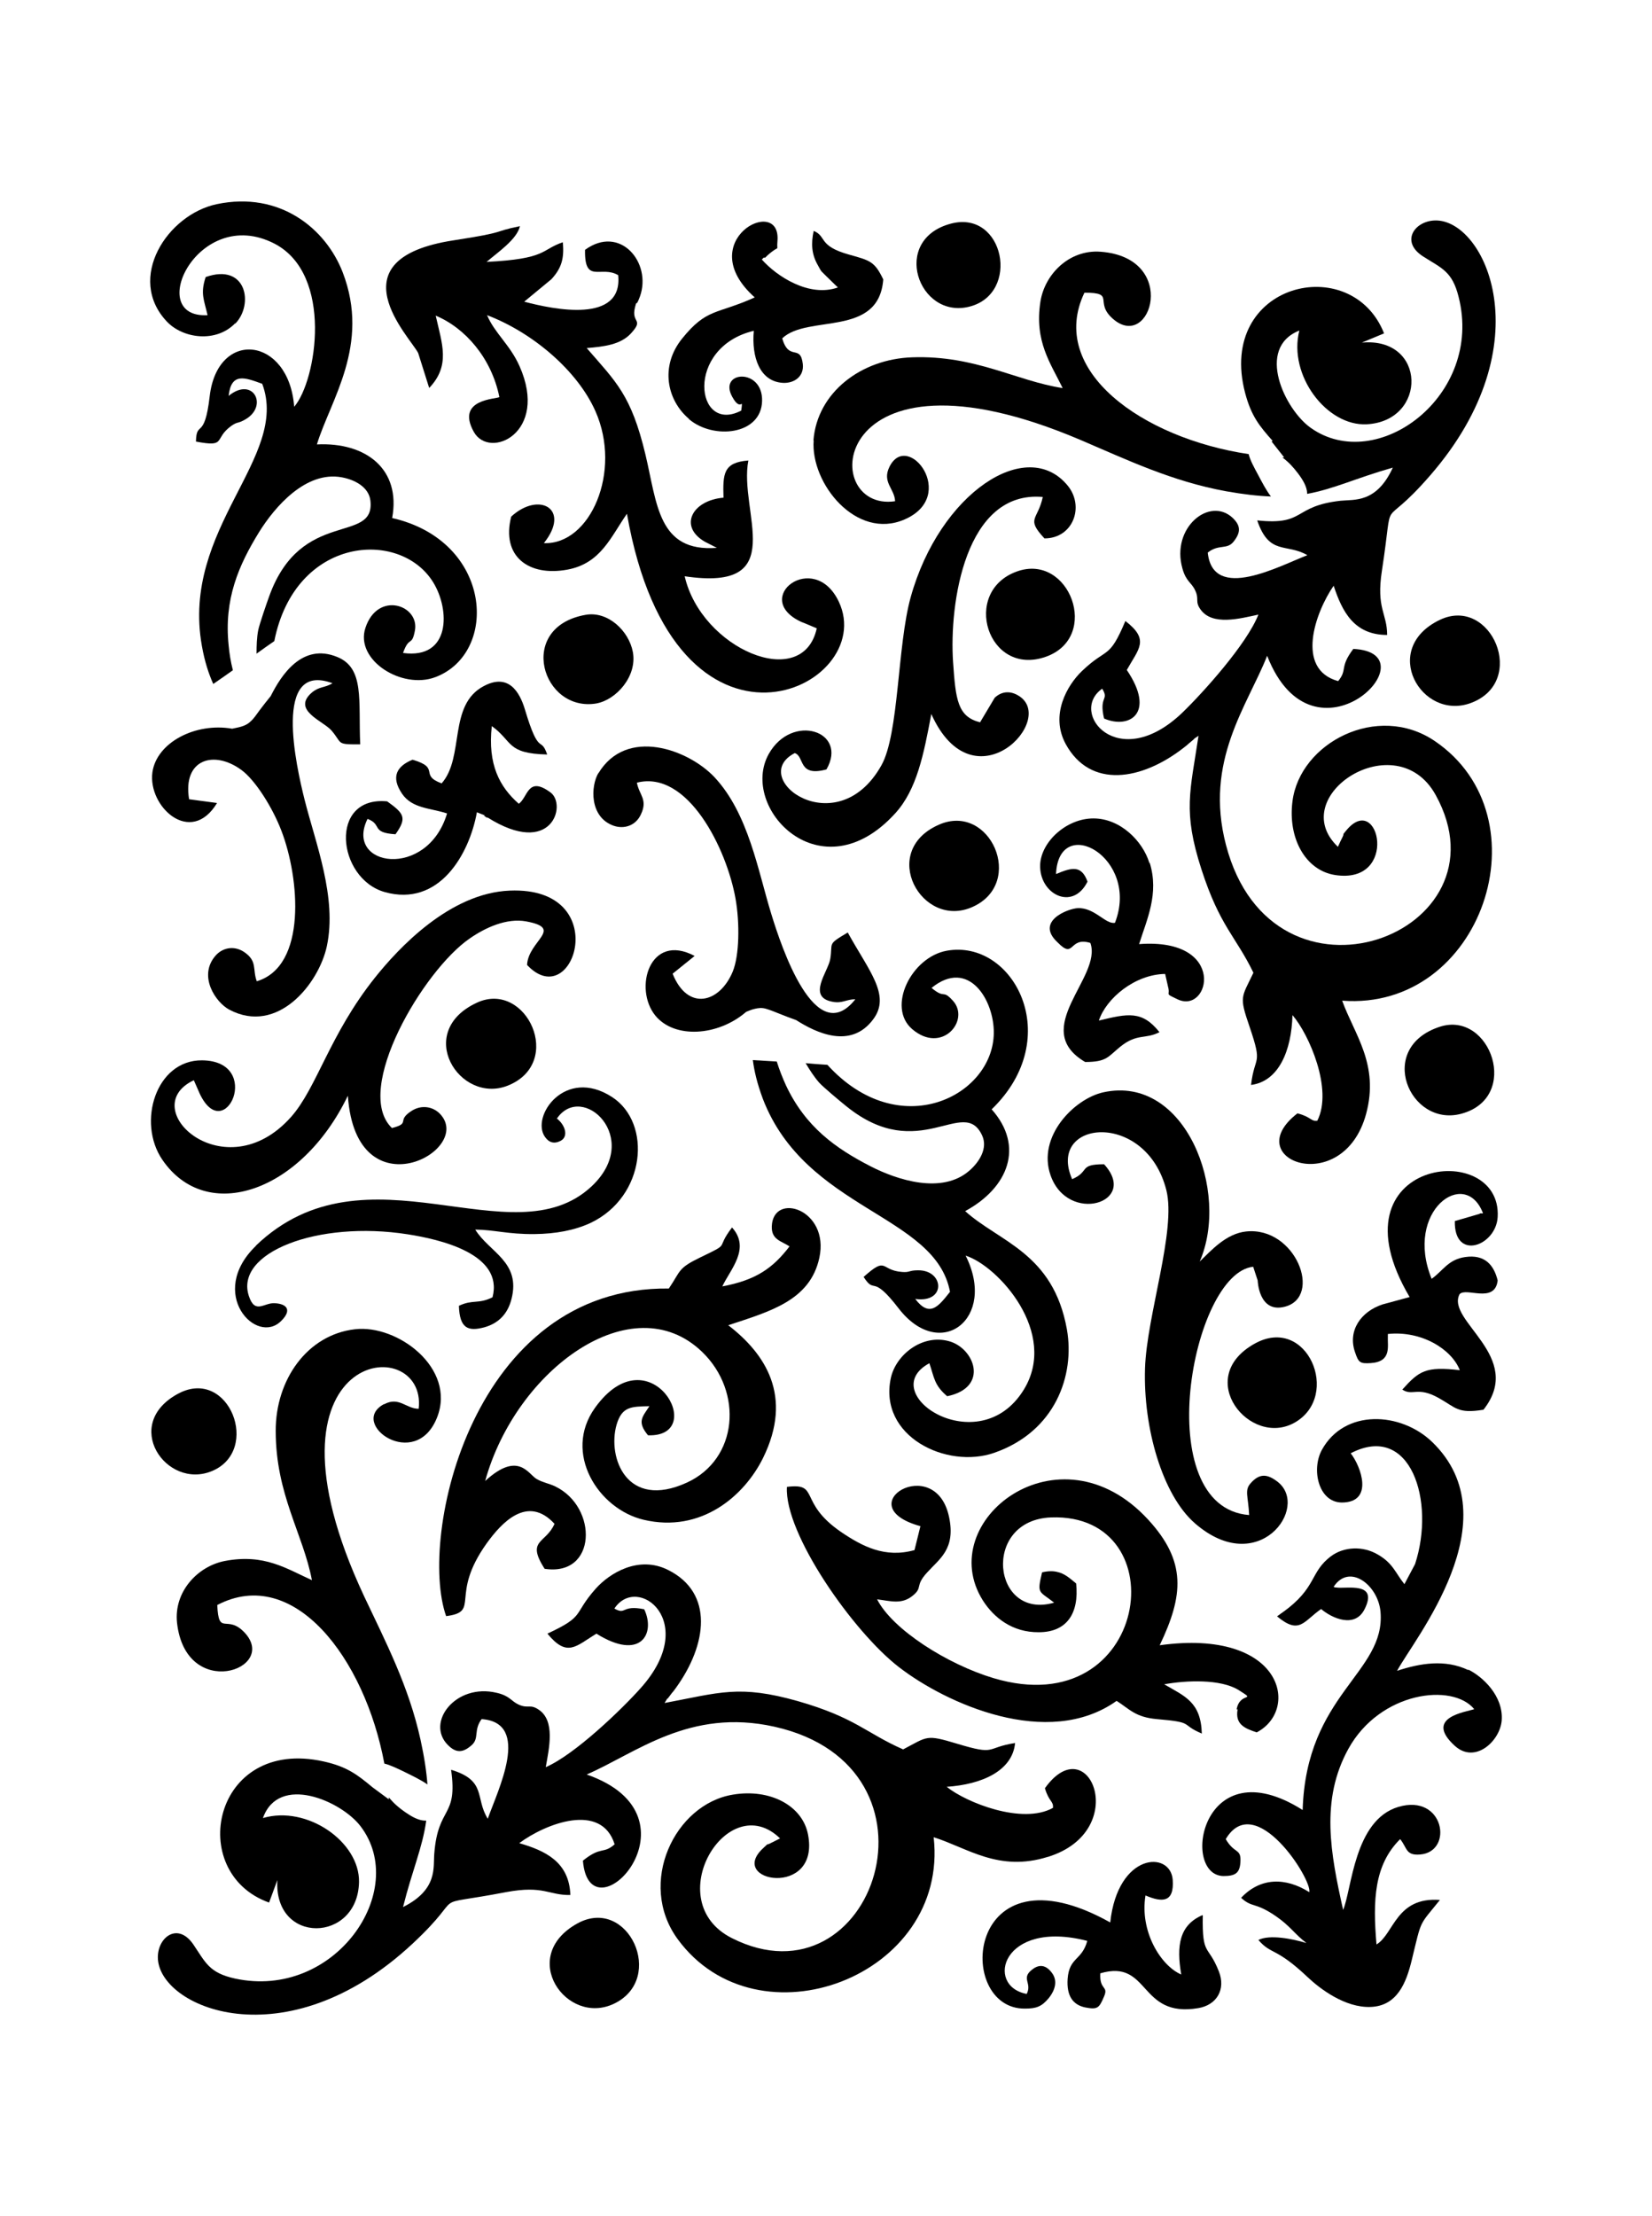 <?xml version="1.0" encoding="iso-8859-1"?>
<!-- Generator: Adobe Illustrator 28.5.0, SVG Export Plug-In . SVG Version: 9.03 Build 54727)  -->
<svg version="1.1" id="Livello_1" xmlns="http://www.w3.org/2000/svg" xmlns:xlink="http://www.w3.org/1999/xlink" x="0px" y="0px"
	 viewBox="0 0 935.435 1254.69" style="enable-background:new 0 0 935.435 1254.69;" xml:space="preserve">
<g id="Capa_1">
	<path d="M187.751,413.635c6.299,7.371,2.278,7.907,16.216,7.773c-1.072-24.793,2.546-43.153-13-49.452
		c-19.834-8.175-31.762,10.319-37.659,22.113c-2.144,2.68-4.423,5.495-6.299,8.041s-3.35,4.825-5.093,6.299
		c-1.608,1.608-3.484,2.412-5.227,2.948c-1.742,0.536-3.484,0.804-5.227,1.206c-20.773-3.618-42.751,7.773-45.164,24.659
		c-2.68,19.432,21.711,42.081,36.586,17.422l-15.814-2.144c-3.752-22.783,14.206-28.009,29.752-16.484
		c7.907,5.897,17.556,21.309,22.515,34.308c10.319,26.803,14.608,76.657-13.938,85.234c-2.546-6.835,0.536-11.391-7.237-16.618
		c-5.897-3.886-12.598-2.278-16.484,2.546c-9.381,11.391,0.402,25.999,8.175,30.154c27.339,14.474,50.658-14.742,55.215-35.916
		c5.897-27.607-6.433-58.431-12.598-82.956c-4.691-18.762-18.36-78.668,15.814-65.936c-4.423,2.68-7.505,1.742-11.659,5.227
		C164.968,402.11,183.06,408.14,187.751,413.635L187.751,413.635L187.751,413.635z"/>
	<path d="M145.001,705.254c-28.009,26.937,0.268,56.957,14.34,42.483c5.897-5.897,3.35-9.515-3.752-9.917
		c-6.031-0.402-11.123,6.433-14.608-3.886c-8.443-24.659,38.731-43.153,89.925-35.112c17.958,2.814,54.411,10.989,47.978,35.648
		c-8.041,4.021-11.123,1.072-19.03,4.825c0.402,12.866,5.227,14.608,14.34,12.195c8.175-2.278,13.268-7.639,15.412-15.948
		c5.495-21.175-12.598-26.535-20.504-39.401c10.989,0.134,18.494,2.68,33.504,2.546c12.195-0.134,22.783-2.144,31.762-6.299
		c31.36-14.876,34.978-56.555,12.195-71.297c-26.669-17.288-46.236,11.123-37.927,22.649c2.278,3.216,5.227,4.02,8.845,2.144
		c4.691-2.546,2.412-9.113-2.144-12.598l0,0c14.34-21.041,48.782,10.989,19.7,38.329c-45.029,42.215-127.449-26.535-190.168,33.638
		L145.001,705.254L145.001,705.254z"/>
	<path d="M276.067,462.819c36.452,22.917,44.895-7.103,35.782-14.072c-13.134-9.783-12.866,2.68-18.092,6.299
		c-10.855-9.515-17.69-22.247-15.278-43.957c12.061,8.711,8.175,15.546,31.36,16.082c-3.752-10.989-4.423,1.876-12.598-25.463
		c-3.082-10.319-9.515-20.639-23.319-13.268c-20.37,10.721-10.721,40.205-23.855,55.081c-13-4.825-0.268-8.711-16.484-13.402
		c-8.845,3.618-12.464,9.649-5.897,19.298c5.763,8.443,16.216,8.041,25.463,11.123c-11.257,37.659-58.431,30.154-45.029,3.082
		c8.577,3.216,1.608,7.773,15.814,8.711c6.701-9.381,4.825-11.793-4.691-18.628c-33.236-3.216-28.545,43.555-1.474,51.328
		c30.958,8.711,47.978-21.443,52.266-45.164c9.381,3.752,0.67,0,5.897,3.216v-0.268L276.067,462.819L276.067,462.819z"/>
	<path d="M450.02,426.367c5.763,1.876,1.608,13.67,17.958,9.247c12.464-21.711-19.566-32.164-32.7-8.711
		c-16.886,30.422,29.618,79.874,71.699,33.504c12.195-13.402,16.082-33.37,20.37-56.153c23.989,53.338,72.101,2.546,49.05-10.587
		c-5.093-2.948-9.649-1.876-13.134,1.34l-8.309,13.938c-12.732-3.216-13.804-12.732-15.278-34.04
		c-2.278-33.102,6.835-97.43,50.792-93.543c-2.814,13.268-9.783,11.927,0.938,23.453c16.216,0,22.783-17.958,13.268-29.752
		c-23.185-28.545-72.637,4.155-88.987,62.988c-7.639,27.339-6.567,77.461-16.618,95.286
		C473.741,478.365,422.814,440.438,450.02,426.367L450.02,426.367L450.02,426.367z"/>
	<path d="M337.849,398.223c10.989-2.01,23.051-15.278,20.505-29.082c-2.278-12.061-14.206-23.319-26.803-21.041l0,0
		c-39.401,6.969-24.659,55.617,6.433,50.122L337.849,398.223L337.849,398.223z"/>
	<path d="M526.141,771.458c2.948,8.711,2.814,12.732,10.185,19.03c24.123-4.959,15.412-27.473,0.804-31.226
		c-15.144-4.021-29.886,7.907-32.7,20.906c-7.103,33.102,31.628,51.73,58.565,42.349c34.576-12.061,45.7-43.823,41.143-69.822
		c-7.773-43.421-38.195-49.452-57.627-67.008c24.525-13.268,33.638-36.72,15.01-57.627c42.081-40.607,12.33-96.626-25.463-89.791
		c-19.968,3.618-34.04,31.896-19.566,44.359c16.886,14.474,32.968-4.959,23.185-15.948c-6.299-6.969-4.155-0.67-12.195-7.371
		c21.175-17.154,35.514,7.237,35.246,25.597c-0.402,35.648-53.473,62.72-94.214,17.958l0,0c-4.02-0.268-8.175-0.536-12.329-0.938
		c2.412,4.021,4.825,7.773,7.639,10.989c2.278,2.546,12.061,10.721,15.412,13.402c41.411,33.504,66.472-6.299,76.925,16.618
		c3.216,7.103-1.474,14.742-7.103,19.7c-15.546,13.804-41.143,5.361-56.019-2.278c-19.834-10.185-36.854-22.247-47.978-45.834
		c-2.01-4.422-3.752-8.845-5.227-13.536c-4.557-0.268-8.979-0.536-13.536-0.804c0.804,6.299,2.412,13.134,5.629,21.845
		c24.257,63.256,97.832,65.4,106.007,109.357c-6.567,8.309-11.525,14.742-19.7,4.021c17.69,2.546,16.484-16.35,1.608-16.216
		c-5.361,0-4.557,1.34-9.113,0.938c-12.464-0.938-8.175-9.247-21.711,2.814c6.701,10.453,4.289-2.412,19.834,17.824
		c23.587,30.556,55.885,5.763,37.927-29.886c18.494,5.897,52.668,43.689,32.968,75.853c-25.463,41.545-85.1,1.876-53.339-15.01
		L526.141,771.458L526.141,771.458L526.141,771.458z"/>
	<path d="M650.775,488.416c-3.752-12.195-16.35-25.061-31.628-25.061s-29.484,13.134-30.154,25.999
		c-0.804,16.752,18.36,26.803,26.803,9.783c-3.484-9.649-9.113-7.907-17.824-4.289c1.474-34.71,47.71-9.381,33.37,27.607
		c-5.227,1.072-11.525-8.711-21.041-8.309c-5.629,0.268-24.391,7.505-11.391,19.432c9.649,9.917,6.165-3.484,18.494,0.268
		c6.969,19.298-34.844,48.648-2.948,67.41c12.33,0,12.866-2.948,19.968-8.711c9.515-7.639,14.206-4.021,22.113-8.175
		c-9.783-12.33-17.824-10.587-34.308-6.567c4.154-12.597,20.37-26.133,37.525-26.401l1.608,7.103
		c1.608,5.629-2.412,3.484,5.361,7.237c18.36,8.845,28.545-34.978-21.711-31.226c4.423-14.072,11.391-28.545,6.031-45.968h-0.268
		l0,0L650.775,488.416z"/>
	<path d="M815.347,350.916c-34.174,16.35-10.587,57.225,17.288,47.174C865.469,386.162,844.429,337.113,815.347,350.916z"/>
	<path d="M827.275,630.607c34.174-8.979,16.752-58.565-11.927-49.318C778.895,593.083,798.059,638.245,827.275,630.607z"/>
	<path d="M550.666,513.477c30.288-13.536,9.917-59.503-19.164-46.504l0,0C497.328,482.117,521.986,526.343,550.666,513.477z"/>
	<path d="M837.594,687.295l-13.804,4.02c-0.536,22.783,23.319,14.206,24.257-2.278c2.546-44.761-96.224-33.102-49.854,45.297
		l-15.278,4.155c-12.33,4.021-19.834,14.876-15.68,26.937c2.01,6.031,2.814,6.701,8.979,6.299c11.927-0.804,9.381-9.515,9.649-15.01
		v-1.474c19.164-2.01,36.184,8.711,40.741,20.505c-19.298-2.278-23.051,0.402-32.566,10.989c6.031,3.887,8.443-2.01,20.505,4.691
		c9.917,5.495,10.721,9.113,25.463,6.701c23.721-30.154-21.443-50.256-13.536-65.4c3.618-4.155,19.969,5.629,21.577-7.773
		c-2.144-8.845-7.371-14.876-18.36-13.268c-9.649,1.34-12.598,7.773-19.03,12.33c-15.68-38.463,19.03-63.524,29.082-37.122
		c-0.67,0.268-1.742-0.268-2.144,0.536l0,0v-0.135H837.594z"/>
	<path d="M700.763,967.925c-1.474,8.443,4.289,10.721,10.855,12.866c24.659-12.866,14.876-58.967-54.947-49.318
		c13.536-28.277,15.278-47.442-6.567-71.163c-50.524-54.813-121.82,0.938-93.543,45.834c6.165,9.649,16.618,18.092,31.628,17.958
		c15.948,0,22.917-10.721,21.175-27.607l0,0c-3.618-2.948-6.433-5.629-10.855-6.567c-2.278-0.536-4.959-0.536-8.443,0.268
		c-2.948,12.464-1.876,10.319,6.835,17.154c-35.112,10.185-41.277-46.772-1.742-48.246c72.235-2.68,55.885,117.398-32.566,90.997
		c-25.999-7.773-57.225-27.473-65.936-44.627c7.639,0.938,13.804,3.082,20.102-2.01c6.031-4.825,1.072-5.361,8.175-13.134
		c6.969-7.773,16.35-13.268,12.464-31.494c-7.773-36.854-57.895-6.299-16.216,5.227l-3.35,13.536
		c-16.752,4.691-29.618-2.144-41.679-10.319c-24.525-16.886-11.659-27.875-30.556-25.463c-1.608,26.267,37.525,82.152,63.524,102.12
		c26.401,20.37,84.162,46.772,123.16,19.03c7.371,4.691,10.587,9.247,22.783,10.319c21.979,1.876,12.732,2.814,25.463,8.175
		c-0.536-17.824-9.515-21.041-21.309-27.875c12.464-2.278,31.896-3.082,42.081,3.216c10.855,6.835,0.804,0.67-1.072,10.989h0.536
		l0,0L700.763,967.925L700.763,967.925z"/>
	<path d="M463.957,712.088c5.897-27.473-26.133-37.525-26.937-17.824c-0.268,7.639,5.361,8.309,10.051,11.391l0,0
		c-9.381,12.195-18.762,19.03-38.061,22.649c4.423-9.515,16.216-21.443,5.495-33.37c-9.917,13,0,8.309-17.824,16.886
		c-13,6.299-10.989,7.371-17.958,17.69c-111.234-1.34-142.056,140.314-126.108,185.478c19.834-2.546,1.608-11.257,22.917-41.143
		c8.309-11.525,23.051-27.875,38.463-11.123c-4.959,11.391-16.216,8.845-5.629,25.463c29.618,4.557,30.422-34.844,6.031-46.638
		c-3.618-1.742-6.969-2.144-10.453-4.154c-4.825-2.68-10.319-16.216-29.216,1.072c17.422-63.122,83.358-111.234,122.892-73.039
		c23.319,22.515,20.37,60.709-8.711,73.977c-34.04,15.546-45.029-14.206-39.803-32.7c3.082-10.587,8.443-10.319,18.628-10.587
		c-3.886,6.031-7.237,8.711-0.804,16.484c34.978,1.206,1.072-58.833-30.02-15.546c-18.36,25.597,1.876,57.359,27.607,63.39
		c32.566,7.639,56.957-13.536,67.544-34.978c17.288-35.112,1.206-59.101-19.7-75.183
		C436.35,742.376,458.731,736.211,463.957,712.088L463.957,712.088L463.957,712.088z"/>
	<path d="M217.502,794.911c-20.639,10.989,17.824,38.597,30.02,7.505c10.855-27.741-22.381-52.668-46.504-49.854
		c-27.071,3.082-45.029,28.68-44.895,57.627c0,35.916,15.546,58.297,20.505,84.43c-14.34-6.433-26.937-15.144-49.318-10.855
		c-15.412,2.948-28.948,17.422-27.071,34.978c4.959,44.493,57.627,26.535,38.329,5.629c-10.185-10.855-14.742,2.412-15.546-15.68
		c43.287-22.649,83.492,30.02,94.616,89.791c3.082,0.67,7.505,2.814,11.927,4.959c4.289,2.144,8.845,4.289,12.464,6.835
		c-0.536-7.237-1.742-15.412-3.886-25.195c-6.701-30.556-19.834-55.617-32.03-81.482c-65.936-140.984,36.05-150.365,30.958-106.007
		c-7.103,0-11.123-7.103-19.566-2.546l0,0L217.502,794.911z"/>
	<path d="M720.062,250.002l7.103,8.979h-1.072l0.402,0.268c3.35,2.546,5.897,5.361,8.443,8.711c2.546,3.35,5.093,7.371,5.227,11.257
		v0.402c15.278-2.814,27.741-8.979,48.514-14.876c-9.247,20.236-21.845,17.958-29.618,18.762
		c-27.339,3.082-19.566,14.072-47.174,11.123c6.835,20.102,16.484,12.732,28.411,19.7c-15.546,5.897-53.473,26.803-56.421-1.474
		c6.165-4.959,10.855-1.474,14.608-6.165c4.154-5.227,4.154-8.979-0.402-13.402c-13.134-12.464-35.112,5.495-28.545,28.546
		c2.01,7.371,5.093,7.907,7.103,12.195c2.68,5.361-0.268,6.299,3.216,11.123c6.701,9.247,22.113,5.093,32.7,2.814
		c-6.567,16.752-31.494,44.359-43.019,55.483c-36.318,34.844-64.73,0-45.432-13.536c4.154,6.701-2.01,4.021,1.072,16.886
		c14.206,6.165,29.484-2.948,12.866-27.473c6.701-12.061,13.134-17.02-0.804-27.741c-9.381,22.247-10.051,14.474-24.525,28.277
		c-8.443,8.041-18.226,24.927-9.247,41.411c13.938,25.463,43.019,20.639,66.874,2.01c3.752-2.948,1.072-0.938,4.02-3.35
		c4.155-3.35-0.67,0,4.289-3.35c-4.691,31.494-8.979,42.617,1.608,75.451c10.453,32.432,19.432,37.927,29.484,58.699
		c-6.835,14.34-8.175,13.134-2.144,30.69c7.639,22.381,2.814,15.546,0.804,32.834c15.68-2.01,22.917-19.432,23.453-39.535
		c9.381,10.855,23.051,42.081,14.072,59.771c-3.752,0.536-3.35-2.144-11.257-4.155c-33.906,26.267,25.731,48.38,38.865,0.402
		c7.639-28.143-6.701-45.164-13.536-64.194c79.204,6.031,116.057-103.863,52.4-147.015c-32.432-21.979-76.389,1.072-80.544,34.174
		c-2.68,20.907,7.371,38.999,23.989,41.679c36.586,5.763,25.195-47.71,6.567-25.329c-3.216,3.886-0.536,0.67-2.546,4.557
		c-0.268,0.402-0.536,1.206-0.804,1.608l-1.474,3.216c-30.154-28.68,32.968-69.823,55.349-29.35
		c43.421,78.668-92.203,129.995-118.737,28.277c-12.464-47.576,12.195-78.802,23.319-107.079
		c26.401,67.544,94.884-1.742,48.782-3.886c-8.041,10.721-3.082,11.525-8.577,18.226c-24.391-6.701-13-38.865-2.546-54.009
		c4.825,14.608,11.525,27.875,30.288,27.875c0-12.329-6.299-14.876-2.948-36.452c7.237-47.174-2.144-19.968,27.205-53.741
		c64.864-74.513,30.958-145.541,2.68-144.469c-11.525,0.402-19.566,12.061-6.567,20.37c10.453,6.701,16.484,8.309,20.102,22.917
		c14.206,56.019-46.236,100.78-83.76,74.111c-14.608-10.319-31.36-45.164-6.433-55.081l0,0
		c-6.433,25.329,15.546,54.277,38.195,53.07c34.442-1.876,33.906-49.586-2.814-46.236l12.598-5.227
		c-18.494-46.772-95.018-28.545-78.668,33.772c3.484,13.134,8.175,18.762,15.546,27.071L720.062,250.002L720.062,250.002
		L720.062,250.002z"/>
	<path d="M270.171,567.62c-35.916,16.484-10.051,57.761,17.288,47.04C319.891,601.794,298.046,554.888,270.171,567.62z"/>
	<path d="M120.073,832.837c27.875-11.659,9.649-58.833-18.896-43.957C68.343,806.168,94.074,843.693,120.073,832.837z"/>
	<path d="M196.998,620.555c4.691,66.874,71.967,30.824,52.132,10.051c-4.02-4.155-10.453-5.227-15.948-1.742
		c-9.113,5.763-0.268,6.969-11.257,9.783c-22.381-21.577,17.958-89.523,44.091-107.346c8.845-6.165,20.907-11.659,31.896-9.649
		c21.711,4.021,1.206,10.855,0.536,24.659c26.535,28.411,49.452-44.493-9.783-42.081c-34.04,1.34-63.122,32.7-76.389,49.318
		c-25.731,32.298-32.834,62.318-47.442,78.802c-37.525,42.215-88.585-4.959-55.081-20.773l0,0l3.35,7.639
		c14.206,30.02,36.184-18.494,1.34-18.896c-26.133-0.268-36.989,35.112-22.515,56.287c25.061,36.721,78.668,18.36,104.935-36.05l0,0
		L196.998,620.555z"/>
	<path d="M326.994,1088.94c-34.04,18.762-6.165,58.431,20.773,45.432C377.25,1120.166,355.673,1073.262,326.994,1088.94z"/>
	<path d="M593.417,1051.283c47.442-14.742,23.185-73.709-1.742-38.865c2.278,7.773,4.959,7.237,4.557,11.123
		c-17.288,9.649-49.05-2.948-60.173-11.927c20.102-1.34,37.257-9.113,38.731-24.793c-17.154,2.68-10.185,7.237-32.834,0.402
		c-17.824-5.361-16.484-4.154-30.556,3.216c-21.041-9.247-26.937-17.958-59.637-27.339c-33.236-9.381-44.091-4.825-75.451,1.072
		c3.082-5.093,0,0,3.216-4.422c2.278-3.082,0.402-0.268,3.216-4.154c17.69-24.525,21.577-53.741-4.423-66.74
		c-16.752-8.443-33.236,1.876-41.009,10.587c-13.268,15.01-5.495,15.278-27.339,25.463c11.257,13.67,16.082,7.103,27.741,0
		c25.061,15.68,33.638,0,27.071-13.804c-13-2.68-10.051,3.484-16.886-0.402c13-19.834,48.514,7.371,15.01,44.895
		c-10.587,11.927-37.391,37.793-53.875,44.896c1.876-10.721,5.495-26.267-4.02-32.566c-4.959-3.35-5.763-0.402-11.257-2.814
		c-4.423-2.01-4.959-4.959-12.464-6.701c-23.319-5.629-40.473,16.886-27.607,29.618c4.557,4.557,8.443,4.422,13.402,0
		c4.423-3.887,0.938-8.443,5.629-14.742c28.411,2.01,8.979,40.607,3.484,56.421c-7.371-11.793-0.402-21.577-20.773-27.741
		c3.886,27.473-7.371,20.102-9.515,47.442c-0.67,7.773,2.144,20.371-17.69,30.288c5.227-20.906,10.989-33.504,13.134-48.916h-0.402
		c-4.02,0-8.041-2.412-11.525-4.824s-6.299-4.825-8.979-8.041l-0.268-0.268v1.072l-9.247-6.835
		c-8.577-7.103-14.34-11.659-27.607-14.608c-62.854-14.072-78.4,62.988-30.958,79.874l4.691-12.732
		c-2.144,36.721,45.566,35.648,46.236,1.072c0.402-22.649-29.35-43.555-54.411-36.184c8.979-25.195,44.359-9.649,55.215,4.557
		c28.009,36.586-14.608,98.501-71.029,86.307c-14.608-3.216-16.618-8.979-23.587-19.298c-8.711-12.732-20.102-4.289-20.102,7.237
		c0,28.277,72.101,59.637,144.335-7.773c32.7-30.556,5.763-20.102,52.802-29.082c21.443-4.021,24.257,1.876,36.452,1.608
		c-0.67-18.762-14.206-25.061-28.948-29.35c14.742-10.989,46.504-23.453,54.009,0.67c-6.567,5.763-7.505,0.804-17.958,9.247
		c3.752,46.102,70.627-24.927,2.144-48.782c27.875-12.062,58.163-37.793,106.275-27.071
		c102.523,22.917,56.153,160.283-24.123,119.677c-41.277-20.907-2.412-85.368,27.339-56.421l-3.216,1.608
		c-0.402,0.268-1.072,0.536-1.608,0.804c-3.886,2.144-0.67-0.67-4.423,2.814c-21.711,19.432,32.164,28.948,25.061-7.505
		c-3.216-16.484-21.711-25.999-42.483-22.515c-32.968,5.361-54.411,50.122-31.36,81.75c45.298,62.05,153.85,21.309,145.005-57.627
		c19.164,6.031,36.72,19.834,64.596,11.123h0.132V1051.283z"/>
	<path d="M831.429,945.544c-13.134-6.299-27.339-3.887-40.339,0.402c9.381-17.69,65.534-85.502,19.834-129.593
		c-17.69-17.02-49.586-18.896-62.452,4.557c-6.031,11.123-1.876,29.618,11.257,29.752c18.36,0,10.989-20.371,5.093-27.875
		c33.906-17.69,48.112,27.071,36.452,62.72l-6.031,11.391c-5.227-6.567-6.433-11.793-15.01-16.752
		c-8.577-5.093-19.298-4.423-26.401,0.804c-12.464,9.247-7.773,17.824-27.741,32.03c-0.402,0.268-1.206,0.804-1.474,1.072
		s-1.072,0.67-1.474,1.072c12.732,10.587,14.876,2.814,24.927-4.154c6.165,5.227,19.164,11.123,24.659,0
		c7.907-15.814-10.587-11.257-16.082-12.195c-0.268,0-1.072,0-1.474-0.402c8.845-13.536,25.195-1.072,26.535,14.206
		c2.948,34.576-42.081,46.37-44.091,112.172c-57.225-36.184-69.286,36.854-44.896,37.391c6.701,0,9.247-1.608,9.649-7.773
		c0.536-8.175-3.216-4.422-8.309-13.134c16.752-28.143,49.184,23.185,47.308,30.02l0,0c-13.402-8.443-27.607-8.443-38.597,3.216
		c6.433,5.897,7.773,2.144,19.968,10.587c7.907,5.495,10.319,9.917,17.02,15.01c-8.041-2.412-20.773-4.959-27.205-1.742
		c7.371,8.577,9.783,3.886,28.009,21.175c6.835,6.433,21.041,17.288,35.514,16.752c15.144-0.536,20.236-13.804,23.319-26.535
		c5.763-23.721,3.887-19.03,15.948-34.04c-24.927-1.876-25.999,19.298-35.916,25.195c-2.144-25.061-1.34-45.029,13.402-59.637
		c4.02,4.959,3.082,9.381,11.257,8.711c19.164-1.474,13.804-34.71-12.33-26.937c-25.061,7.505-26.267,46.772-31.226,58.297
		c-7.103-31.896-13-62.184,2.948-91.131c17.958-32.566,59.101-37.525,71.297-22.515c-4.557,1.608-28.813,4.557-10.989,20.773
		c11.525,10.453,25.597-2.814,26.535-14.34c1.072-13.804-10.721-24.927-19.164-28.948l0.268,0.268l0,0L831.429,945.544z"/>
	<path d="M133.207,183.262c10.587-10.855,6.433-34.576-16.752-26.401c-3.082,9.381-0.938,12.732,1.072,21.577
		c-36.05,2.01-5.361-62.854,37.927-40.473c33.504,17.422,23.855,77.595,11.123,92.337c-2.948-39.803-43.421-44.359-47.844-5.897
		c-2.948,25.329-7.505,13.134-7.773,25.597c17.69,3.35,9.783-1.474,19.968-8.845c3.752-2.68,3.618-1.072,8.309-3.886
		c12.732-7.639,4.02-24.391-9.783-13.134c1.474-13.402,9.113-10.453,19.03-6.835c15.68,41.813-46.102,81.616-34.174,148.355
		c1.608,9.113,3.886,15.814,6.433,21.577c3.752-2.546,7.371-5.093,11.123-7.773c-1.206-4.691-2.01-9.515-2.412-14.206
		c-2.68-25.999,5.629-45.164,17.288-64.06c8.845-14.206,26.401-34.71,46.772-30.958c7.371,1.34,15.278,5.495,16.216,13.134
		c2.948,25.061-39.133,4.02-57.225,54.009c-1.474,4.02-5.629,16.082-6.299,19.432c-0.804,4.155-0.938,8.711-0.938,13.268
		c3.35-2.412,6.701-4.825,10.051-7.103l0,0c11.793-59.369,71.163-63.658,89.925-33.37c9.649,15.546,10.051,43.823-17.02,40.071
		c3.484-9.917,4.959-3.35,6.701-12.598c2.814-14.474-21.041-22.783-28.009-1.608c-6.031,18.226,20.639,35.112,39.669,27.875
		c36.05-13.67,32.432-77.059-24.525-90.059c5.093-27.607-14.742-43.019-42.617-41.679c7.639-25.061,30.422-56.287,14.608-97.43
		c-9.515-24.659-35.514-46.102-71.297-38.597c-28.009,5.897-51.462,41.947-28.277,66.472c9.113,9.649,27.875,12.195,38.731,0.938
		C133.207,182.994,133.207,183.262,133.207,183.262z"/>
	<path d="M680.929,1084.25c-13.134,5.629-14.876,17.288-12.061,33.638c-11.793-5.093-23.587-24.659-20.237-44.762
		c9.381,4.021,16.35,4.155,15.412-8.845c-1.206-16.618-31.092-15.546-35.38,24.123c-82.286-45.968-88.317,49.318-48.246,48.782
		c6.299,0,9.381-1.072,13.402-5.897c3.886-4.825,4.959-9.917,2.01-14.072c-3.35-4.691-7.237-5.495-11.525-2.01
		c-6.299,4.959,0.268,7.505-2.948,13.67c-23.855-4.422-13.938-42.483,34.308-30.02c-3.082,11.257-10.185,9.113-11.123,21.443
		c-0.67,9.649,2.948,14.742,9.917,16.216c6.969,1.34,7.907,0.402,10.587-5.897c2.948-6.567-2.546-3.484-2.01-13.402
		c28.277-8.309,21.577,25.463,55.483,19.7c10.453-1.742,15.68-10.587,11.659-20.772c-6.165-15.68-9.515-8.175-9.113-31.762h-0.134
		L680.929,1084.25L680.929,1084.25z"/>
	<path d="M548.924,173.613c29.082-7.371,19.7-54.813-10.319-47.04C504.028,135.552,519.976,180.984,548.924,173.613z"/>
	<path d="M723.546,839.002c-6.031-4.691-10.453-4.959-15.546,0.938c-3.35,3.886-1.206,7.237-0.67,17.824
		c-56.823-4.423-32.7-136.964,2.278-140.582l2.546,7.773c0,0,0.536,18.628,15.278,14.876c21.711-5.495,6.165-45.566-21.845-42.617
		c-11.391,1.206-19.834,10.855-26.267,17.02c17.288-39.535-8.041-106.007-54.545-95.822c-16.484,3.618-37.659,25.061-29.886,47.04
		c9.783,27.875,50.256,15.546,30.288-6.299l0,0c-14.742,0-7.773,4.021-18.092,8.443c-14.742-33.638,41.813-39.267,53.339,6.165
		c5.763,22.649-11.123,71.163-12.061,100.914c-1.072,33.906,9.917,71.833,28.277,87.781
		C712.557,893.68,741.772,853.475,723.546,839.002L723.546,839.002z"/>
	<path d="M338.921,437.49c-4.557,7.505-5.227,25.195,8.577,30.02c5.897,2.01,12.464,0,15.412-6.433
		c4.02-8.443-0.938-10.855-2.278-17.958c28.814-7.371,50.926,37.525,55.885,65.802c2.412,13.804,2.144,32.03-1.608,41.143
		c-7.371,17.824-25.463,22.649-34.04,1.206l12.464-10.051c-25.463-13.536-34.71,18.494-22.247,33.772
		c10.855,13.268,35.514,11.659,51.462-2.144l0,0c1.608-0.67,3.216-1.34,5.093-1.742c1.742-0.402,3.752-0.67,6.031,0
		c2.278,0.67,4.691,1.608,7.639,2.814c2.948,1.206,6.165,2.412,9.515,3.618c11.123,7.103,30.958,16.752,43.689-0.536
		c10.051-13.536-2.546-27.339-14.474-49.05c-12.061,7.103-8.309,5.495-9.917,15.01c-1.206,7.237-13.536,21.711,1.608,24.257
		c5.361,0.938,7.505-1.474,12.598-1.474c-22.649,28.68-41.947-29.886-47.576-48.246c-7.505-24.257-12.866-56.823-32.164-77.461
		c-14.742-15.68-49.854-28.68-65.802-2.144v-0.268h0.134L338.921,437.49L338.921,437.49z"/>
	<path d="M710.412,760.736c-34.844,19.432-2.546,59.101,22.783,44.627C759.596,790.22,740.164,744.118,710.412,760.736z"/>
	<path d="M575.727,323.577c-31.628,11.391-16.484,59.905,16.484,48.246C623.571,360.7,605.479,312.722,575.727,323.577z"/>
	<path d="M390.249,237.405c13.67,11.525,40.741,8.979,41.277-10.319c0.536-19.03-25.061-17.154-16.886-2.412
		c5.093,9.381,6.165-0.804,5.093,7.773c-25.999,13.67-32.164-35.782,7.103-45.163c-1.34,14.876,3.35,28.814,16.618,29.484
		c6.299,0.268,11.927-3.618,11.123-10.721c-1.34-11.525-7.773-1.206-11.659-14.474c14.474-13.804,54.679-0.268,57.225-33.37
		c-4.959-10.319-7.505-10.721-19.432-14.072c-17.69-4.959-12.464-10.319-19.968-13.402c-1.608,7.371-1.072,13.268,2.144,19.03
		c2.68,4.959,1.742,3.216,5.227,6.835l5.093,4.959c0.268,0.268,0.938,0.804,1.206,1.206c-16.35,5.763-34.71-6.433-43.019-15.814
		c0.402-0.402,1.206-1.474,1.474-1.072s1.206-0.804,1.474-1.072c7.907-7.103,5.227-1.206,5.897-8.443
		c2.144-26.535-48.782,0-12.866,32.03l0,0c-21.711,9.783-27.071,5.897-41.143,23.319c-12.732,15.814-8.443,34.978,3.887,45.432
		v0.268h0.132V237.405z"/>
	<path d="M243.099,219.58L243.099,219.58c12.061-12.732,7.237-24.793,3.618-40.875c16.752,6.969,31.628,24.123,36.05,46.102
		c-1.474,1.206-24.927,0.938-14.474,19.7c8.845,15.948,42.751,0.67,25.865-37.257c-5.361-12.061-14.072-18.628-18.36-28.814
		c25.731,9.783,51.194,31.36,61.379,54.411c15.144,34.174-2.948,75.719-29.216,74.647c15.546-19.432-2.814-29.484-18.494-15.01
		c-5.763,22.649,10.051,34.04,31.762,30.02c19.03-3.484,24.659-18.628,33.772-31.628c27.205,154.788,143.128,98.502,119.944,49.72
		c-14.072-29.618-50.122-1.876-21.175,11.525c0.536,0.268,1.206,0.402,1.742,0.67l6.969,2.948
		c-7.907,36.184-65.4,11.525-74.781-29.484c60.307,8.979,30.422-36.318,36.05-65.534c-14.206,1.072-14.474,7.505-14.072,21.041
		c-17.69,1.474-25.597,16.216-10.587,24.927l6.835,3.484c-33.37,2.546-33.772-24.927-40.473-52.936
		c-8.041-33.638-16.618-41.009-33.236-60.173c9.649-0.804,19.164-1.876,25.061-8.309c7.639-8.309,0-5.629,2.278-14.742
		c1.474-5.629,0,1.34,2.814-6.165c6.835-19.164-11.257-40.875-31.092-26.401c-0.402,19.7,9.113,8.577,18.762,14.34
		c2.814,27.607-36.586,19.432-53.204,15.01l15.412-12.732c5.495-6.031,7.371-11.391,6.433-20.907
		c-12.598,4.289-8.711,9.381-43.153,11.123c6.567-5.629,17.154-12.732,18.896-20.236c-16.618,3.35-5.629,3.082-37.659,8.041
		c-68.75,10.587-24.391,54.947-19.968,63.792l6.165,19.566l0,0L243.099,219.58z"/>
	<path d="M460.741,249.332c-1.876,24.257,24.123,56.689,51.462,44.761c30.69-13.268,1.742-50.792-8.577-29.752
		c-4.289,8.711,2.948,12.329,3.216,19.432c-44.091,6.567-38.329-95.688,104.935-34.71c26.401,11.257,51.73,23.453,82.554,29.082
		c9.783,1.742,18.092,2.68,25.329,2.948c-2.68-3.484-4.959-7.907-7.237-12.195c-2.412-4.423-4.691-8.711-5.361-11.793l0,0
		c-60.173-8.979-114.047-47.308-93.007-91.399c18.092,0,5.093,5.227,16.216,14.876c21.443,18.628,37.659-34.71-7.103-38.061
		c-17.69-1.34-31.628,12.732-34.04,28.277c-3.484,22.515,5.763,34.844,12.598,48.916c-26.267-4.02-49.318-18.628-85.1-17.422
		c-28.948,0.938-53.875,19.834-56.019,47.04H460.741L460.741,249.332L460.741,249.332z"/>
</g>
</svg>
